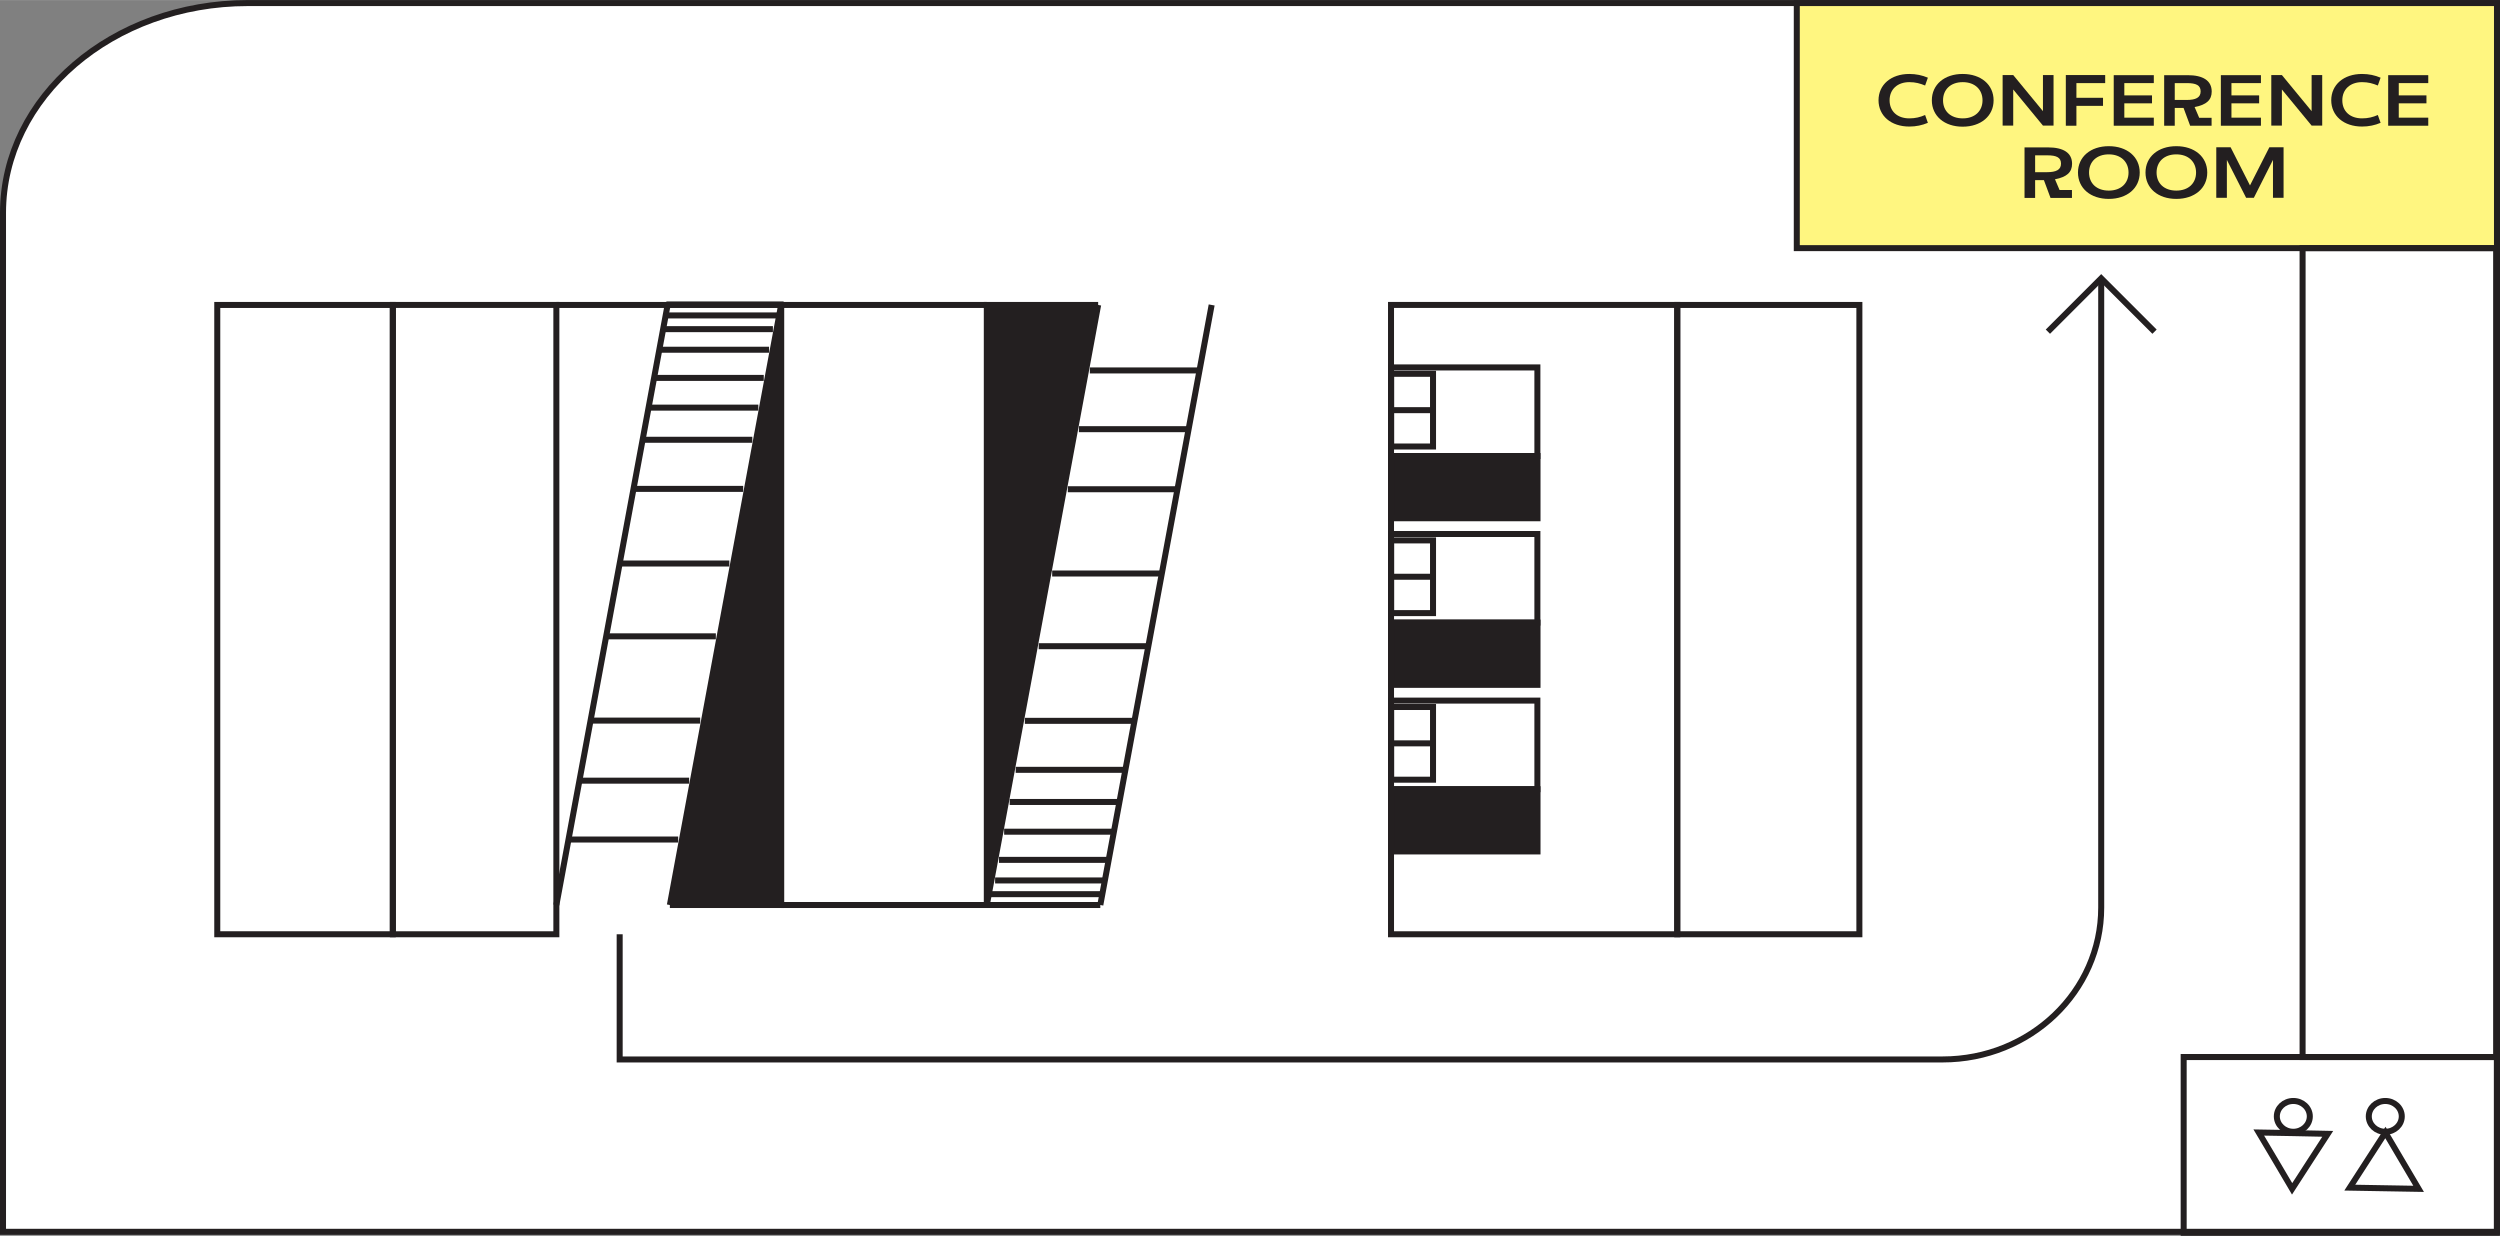 <svg xmlns="http://www.w3.org/2000/svg" id="Layer_2" data-name="Layer 2" width="73.27mm" height="36.22mm" viewBox="0 0 207.69 102.66"><rect x="0" y="0" width="207.69" height="102.66" fill="#808080" stroke="none"/><g id="Layer_11" data-name="Layer 11"><g><path d="M207.44,15.03V.25H20.59c-11.24,0-20.34,7.81-20.34,17.43v84.65h207.19V15.03" fill="#fff" stroke="#231f20" stroke-miterlimit="10" stroke-width=".5"></path><rect x="149.26" y=".25" width="58.17" height="20.36" transform="translate(356.7 20.86) rotate(180)" fill="#fff680" stroke="#231f20" stroke-miterlimit="10" stroke-width=".5"></rect><g><path d="M156.06,8.33c0-1.3,1.04-2.19,2.56-2.19.56,0,1.07.11,1.54.31l-.23.65c-.41-.17-.8-.28-1.31-.28-.98,0-1.64.59-1.64,1.51s.65,1.5,1.64,1.5c.5,0,.9-.1,1.31-.28l.23.65c-.47.2-.98.31-1.54.31-1.52,0-2.56-.89-2.56-2.19Z" fill="#231f20"></path><path d="M160.49,8.33c0-1.31,1.05-2.19,2.56-2.19s2.57.88,2.57,2.19-1.06,2.19-2.57,2.19-2.56-.88-2.56-2.19ZM164.7,8.33c0-.88-.62-1.51-1.64-1.51s-1.64.62-1.64,1.51.62,1.5,1.64,1.5,1.64-.62,1.64-1.5Z" fill="#231f20"></path><path d="M166.37,6.23h.88l2.47,3v-3h.88v4.2h-.88l-2.47-3v3h-.88v-4.2Z" fill="#231f20"></path><path d="M171.62,10.43v-4.2h3.27v.67h-2.39v1.22h2.21v.67h-2.21v1.65h-.88Z" fill="#231f20"></path><path d="M178.93,6.23v.67h-2.45v1.02h2.3v.66h-2.3v1.19h2.45v.67h-3.33v-4.2h3.33Z" fill="#231f20"></path><path d="M181.4,8.96h-.73v1.48h-.88v-4.2h1.95c1.29,0,2,.46,2,1.36,0,.7-.43,1.1-1.42,1.29l.38.89h1.03v.66h-1.78l-.55-1.48ZM180.67,6.9v1.4h.98c.77,0,1.17-.2,1.17-.71s-.37-.69-1.14-.69h-1.01Z" fill="#231f20"></path><path d="M187.83,6.23v.67h-2.45v1.02h2.3v.66h-2.3v1.19h2.45v.67h-3.33v-4.2h3.33Z" fill="#231f20"></path><path d="M188.69,6.23h.88l2.47,3v-3h.88v4.2h-.88l-2.47-3v3h-.88v-4.2Z" fill="#231f20"></path><path d="M193.67,8.33c0-1.3,1.04-2.19,2.56-2.19.56,0,1.07.11,1.54.31l-.23.65c-.41-.17-.8-.28-1.31-.28-.98,0-1.64.59-1.64,1.51s.65,1.5,1.64,1.5c.5,0,.9-.1,1.31-.28l.23.65c-.47.2-.98.31-1.54.31-1.52,0-2.56-.89-2.56-2.19Z" fill="#231f20"></path><path d="M201.73,6.23v.67h-2.45v1.02h2.3v.66h-2.3v1.19h2.45v.67h-3.33v-4.2h3.33Z" fill="#231f20"></path><path d="M169.8,14.96h-.73v1.48h-.88v-4.2h1.95c1.29,0,2,.46,2,1.36,0,.7-.43,1.1-1.42,1.29l.38.89h1.03v.66h-1.78l-.55-1.48ZM169.07,12.9v1.4h.98c.77,0,1.17-.2,1.17-.71s-.37-.69-1.14-.69h-1.01Z" fill="#231f20"></path><path d="M172.63,14.33c0-1.31,1.05-2.19,2.56-2.19s2.57.88,2.57,2.19-1.06,2.19-2.57,2.19-2.56-.88-2.56-2.19ZM176.83,14.33c0-.88-.62-1.51-1.64-1.51s-1.64.62-1.64,1.51.62,1.5,1.64,1.5,1.64-.62,1.64-1.5Z" fill="#231f20"></path><path d="M178.24,14.33c0-1.31,1.05-2.19,2.56-2.19s2.57.88,2.57,2.19-1.06,2.19-2.57,2.19-2.56-.88-2.56-2.19ZM182.44,14.33c0-.88-.62-1.51-1.64-1.51s-1.64.62-1.64,1.51.62,1.5,1.64,1.5,1.64-.62,1.64-1.5Z" fill="#231f20"></path><path d="M184.12,12.23h1.19l1.61,3.17,1.61-3.17h1.18v4.2h-.88v-3.15l-1.59,3.15h-.64l-1.6-3.15v3.15h-.88v-4.2Z" fill="#231f20"></path></g><g><polygon points="190.42 98.76 189.04 96.42 187.65 94.08 190.52 94.13 193.38 94.19 191.9 96.47 190.42 98.76" fill="none" stroke="#231f20" stroke-miterlimit="10" stroke-width=".5"></polygon><ellipse cx="198.16" cy="92.74" rx="1.37" ry="1.28" fill="none" stroke="#231f20" stroke-miterlimit="10" stroke-width=".5"></ellipse><polygon points="198.17 94.08 199.55 96.42 200.93 98.76 198.07 98.71 195.21 98.66 196.69 96.37 198.17 94.08" fill="none" stroke="#231f20" stroke-miterlimit="10" stroke-width=".5"></polygon><ellipse cx="190.52" cy="92.74" rx="1.37" ry="1.28" fill="none" stroke="#231f20" stroke-miterlimit="10" stroke-width=".5"></ellipse></g><rect x="32.63" y="25.33" width="13.58" height="52.28" transform="translate(78.85 102.94) rotate(180)" fill="none" stroke="#231f20" stroke-miterlimit="10" stroke-width=".5"></rect><rect x="115.57" y="25.33" width="23.78" height="52.28" transform="translate(254.91 102.94) rotate(180)" fill="none" stroke="#231f20" stroke-miterlimit="10" stroke-width=".5"></rect><polyline points="55.65 75.18 64.9 75.18 64.9 25.29" fill="#231f20" stroke="#231f20" stroke-miterlimit="10" stroke-width=".5"></polyline><line x1="55.47" y1="25.29" x2="46.22" y2="75.18" fill="none" stroke="#231f20" stroke-miterlimit="10" stroke-width=".5"></line><line x1="64.9" y1="25.29" x2="55.65" y2="75.18" fill="none" stroke="#231f20" stroke-miterlimit="10" stroke-width=".5"></line><line x1="64.73" y1="26.2" x2="55.3" y2="26.2" fill="none" stroke="#231f20" stroke-miterlimit="10" stroke-width=".5"></line><line x1="64.21" y1="27.34" x2="55.09" y2="27.34" fill="none" stroke="#231f20" stroke-miterlimit="10" stroke-width=".5"></line><line x1="63.89" y1="29.05" x2="54.78" y2="29.05" fill="none" stroke="#231f20" stroke-miterlimit="10" stroke-width=".5"></line><line x1="63.45" y1="31.39" x2="54.34" y2="31.39" fill="none" stroke="#231f20" stroke-miterlimit="10" stroke-width=".5"></line><line x1="63" y1="33.86" x2="53.88" y2="33.86" fill="none" stroke="#231f20" stroke-miterlimit="10" stroke-width=".5"></line><line x1="62.5" y1="36.53" x2="53.39" y2="36.53" fill="none" stroke="#231f20" stroke-miterlimit="10" stroke-width=".5"></line><line x1="61.74" y1="40.61" x2="52.63" y2="40.61" fill="none" stroke="#231f20" stroke-miterlimit="10" stroke-width=".5"></line><line x1="60.59" y1="46.81" x2="51.48" y2="46.81" fill="none" stroke="#231f20" stroke-miterlimit="10" stroke-width=".5"></line><line x1="59.47" y1="52.86" x2="50.36" y2="52.86" fill="none" stroke="#231f20" stroke-miterlimit="10" stroke-width=".5"></line><line x1="58.17" y1="59.86" x2="49.06" y2="59.86" fill="none" stroke="#231f20" stroke-miterlimit="10" stroke-width=".5"></line><line x1="57.25" y1="64.85" x2="48.13" y2="64.85" fill="none" stroke="#231f20" stroke-miterlimit="10" stroke-width=".5"></line><line x1="56.34" y1="69.74" x2="47.23" y2="69.74" fill="none" stroke="#231f20" stroke-miterlimit="10" stroke-width=".5"></line><polyline points="91.23 25.33 81.98 25.33 81.98 75.18" fill="#231f20" stroke="#231f20" stroke-miterlimit="10" stroke-width=".5"></polyline><line x1="91.41" y1="75.18" x2="100.66" y2="25.33" fill="none" stroke="#231f20" stroke-miterlimit="10" stroke-width=".5"></line><line x1="81.98" y1="75.18" x2="91.23" y2="25.33" fill="none" stroke="#231f20" stroke-miterlimit="10" stroke-width=".5"></line><line x1="82.14" y1="74.28" x2="91.57" y2="74.28" fill="none" stroke="#231f20" stroke-miterlimit="10" stroke-width=".5"></line><line x1="82.67" y1="73.14" x2="91.78" y2="73.14" fill="none" stroke="#231f20" stroke-miterlimit="10" stroke-width=".5"></line><line x1="82.99" y1="71.43" x2="92.1" y2="71.43" fill="none" stroke="#231f20" stroke-miterlimit="10" stroke-width=".5"></line><line x1="83.42" y1="69.09" x2="92.54" y2="69.09" fill="none" stroke="#231f20" stroke-miterlimit="10" stroke-width=".5"></line><line x1="83.88" y1="66.62" x2="93" y2="66.62" fill="none" stroke="#231f20" stroke-miterlimit="10" stroke-width=".5"></line><line x1="84.38" y1="63.95" x2="93.49" y2="63.95" fill="none" stroke="#231f20" stroke-miterlimit="10" stroke-width=".5"></line><line x1="85.14" y1="59.88" x2="94.25" y2="59.88" fill="none" stroke="#231f20" stroke-miterlimit="10" stroke-width=".5"></line><line x1="86.29" y1="53.68" x2="95.4" y2="53.68" fill="none" stroke="#231f20" stroke-miterlimit="10" stroke-width=".5"></line><line x1="87.41" y1="47.64" x2="96.52" y2="47.64" fill="none" stroke="#231f20" stroke-miterlimit="10" stroke-width=".5"></line><line x1="88.71" y1="40.64" x2="97.82" y2="40.64" fill="none" stroke="#231f20" stroke-miterlimit="10" stroke-width=".5"></line><line x1="89.63" y1="35.65" x2="98.75" y2="35.65" fill="none" stroke="#231f20" stroke-miterlimit="10" stroke-width=".5"></line><line x1="90.54" y1="30.77" x2="99.65" y2="30.77" fill="none" stroke="#231f20" stroke-miterlimit="10" stroke-width=".5"></line><line x1="64.9" y1="75.18" x2="91.41" y2="75.18" fill="none" stroke="#231f20" stroke-miterlimit="10" stroke-width=".5"></line><line x1="55.36" y1="25.29" x2="65.1" y2="25.29" fill="none" stroke="#231f20" stroke-miterlimit="10" stroke-width=".5"></line><line x1="46.22" y1="25.33" x2="81.98" y2="25.33" fill="none" stroke="#231f20" stroke-miterlimit="10" stroke-width=".5"></line><rect x="115.57" y="30.52" width="12.16" height="7.36" transform="translate(243.29 68.4) rotate(180)" fill="none" stroke="#231f20" stroke-miterlimit="10" stroke-width=".5"></rect><rect x="115.57" y="37.88" width="12.16" height="5.17" fill="#231f20" stroke="#231f20" stroke-miterlimit="10" stroke-width=".5"></rect><rect x="115.57" y="31.05" width="3.48" height="6.04" fill="none" stroke="#231f20" stroke-miterlimit="10" stroke-width=".5"></rect><line x1="119.04" y1="34.07" x2="115.57" y2="34.07" fill="none" stroke="#231f20" stroke-miterlimit="10" stroke-width=".5"></line><rect x="115.57" y="44.36" width="12.16" height="7.36" transform="translate(243.29 96.08) rotate(180)" fill="none" stroke="#231f20" stroke-miterlimit="10" stroke-width=".5"></rect><rect x="115.57" y="51.72" width="12.16" height="5.17" fill="#231f20" stroke="#231f20" stroke-miterlimit="10" stroke-width=".5"></rect><rect x="115.57" y="44.89" width="3.48" height="6.04" fill="none" stroke="#231f20" stroke-miterlimit="10" stroke-width=".5"></rect><line x1="119.04" y1="47.91" x2="115.57" y2="47.91" fill="none" stroke="#231f20" stroke-miterlimit="10" stroke-width=".5"></line><rect x="115.57" y="58.2" width="12.16" height="7.36" transform="translate(243.29 123.76) rotate(180)" fill="none" stroke="#231f20" stroke-miterlimit="10" stroke-width=".5"></rect><rect x="115.57" y="65.56" width="12.16" height="5.17" fill="#231f20" stroke="#231f20" stroke-miterlimit="10" stroke-width=".5"></rect><rect x="115.57" y="58.73" width="3.48" height="6.04" fill="none" stroke="#231f20" stroke-miterlimit="10" stroke-width=".5"></rect><line x1="119.04" y1="61.75" x2="115.57" y2="61.75" fill="none" stroke="#231f20" stroke-miterlimit="10" stroke-width=".5"></line><rect x="181.41" y="87.81" width="26.02" height="14.6" fill="none" stroke="#231f20" stroke-miterlimit="10" stroke-width=".5"></rect><path d="M51.48,77.61v10.4h109.91c7.27,0,13.17-5.65,13.17-12.61V23.2" fill="none" stroke="#231f20" stroke-miterlimit="10" stroke-width=".5"></path><rect x="139.34" y="25.33" width="15.13" height="52.28" fill="none" stroke="#231f20" stroke-miterlimit="10" stroke-width=".5"></rect><rect x="18.05" y="25.33" width="14.58" height="52.28" fill="none" stroke="#231f20" stroke-miterlimit="10" stroke-width=".5"></rect><rect x="191.29" y="20.61" width="16.08" height="67.2" fill="none" stroke="#231f20" stroke-miterlimit="10" stroke-width=".5"></rect><polyline points="170.13 27.55 174.56 23.12 178.99 27.55" fill="none" stroke="#231f20" stroke-miterlimit="10" stroke-width=".5"></polyline></g></g></svg>
